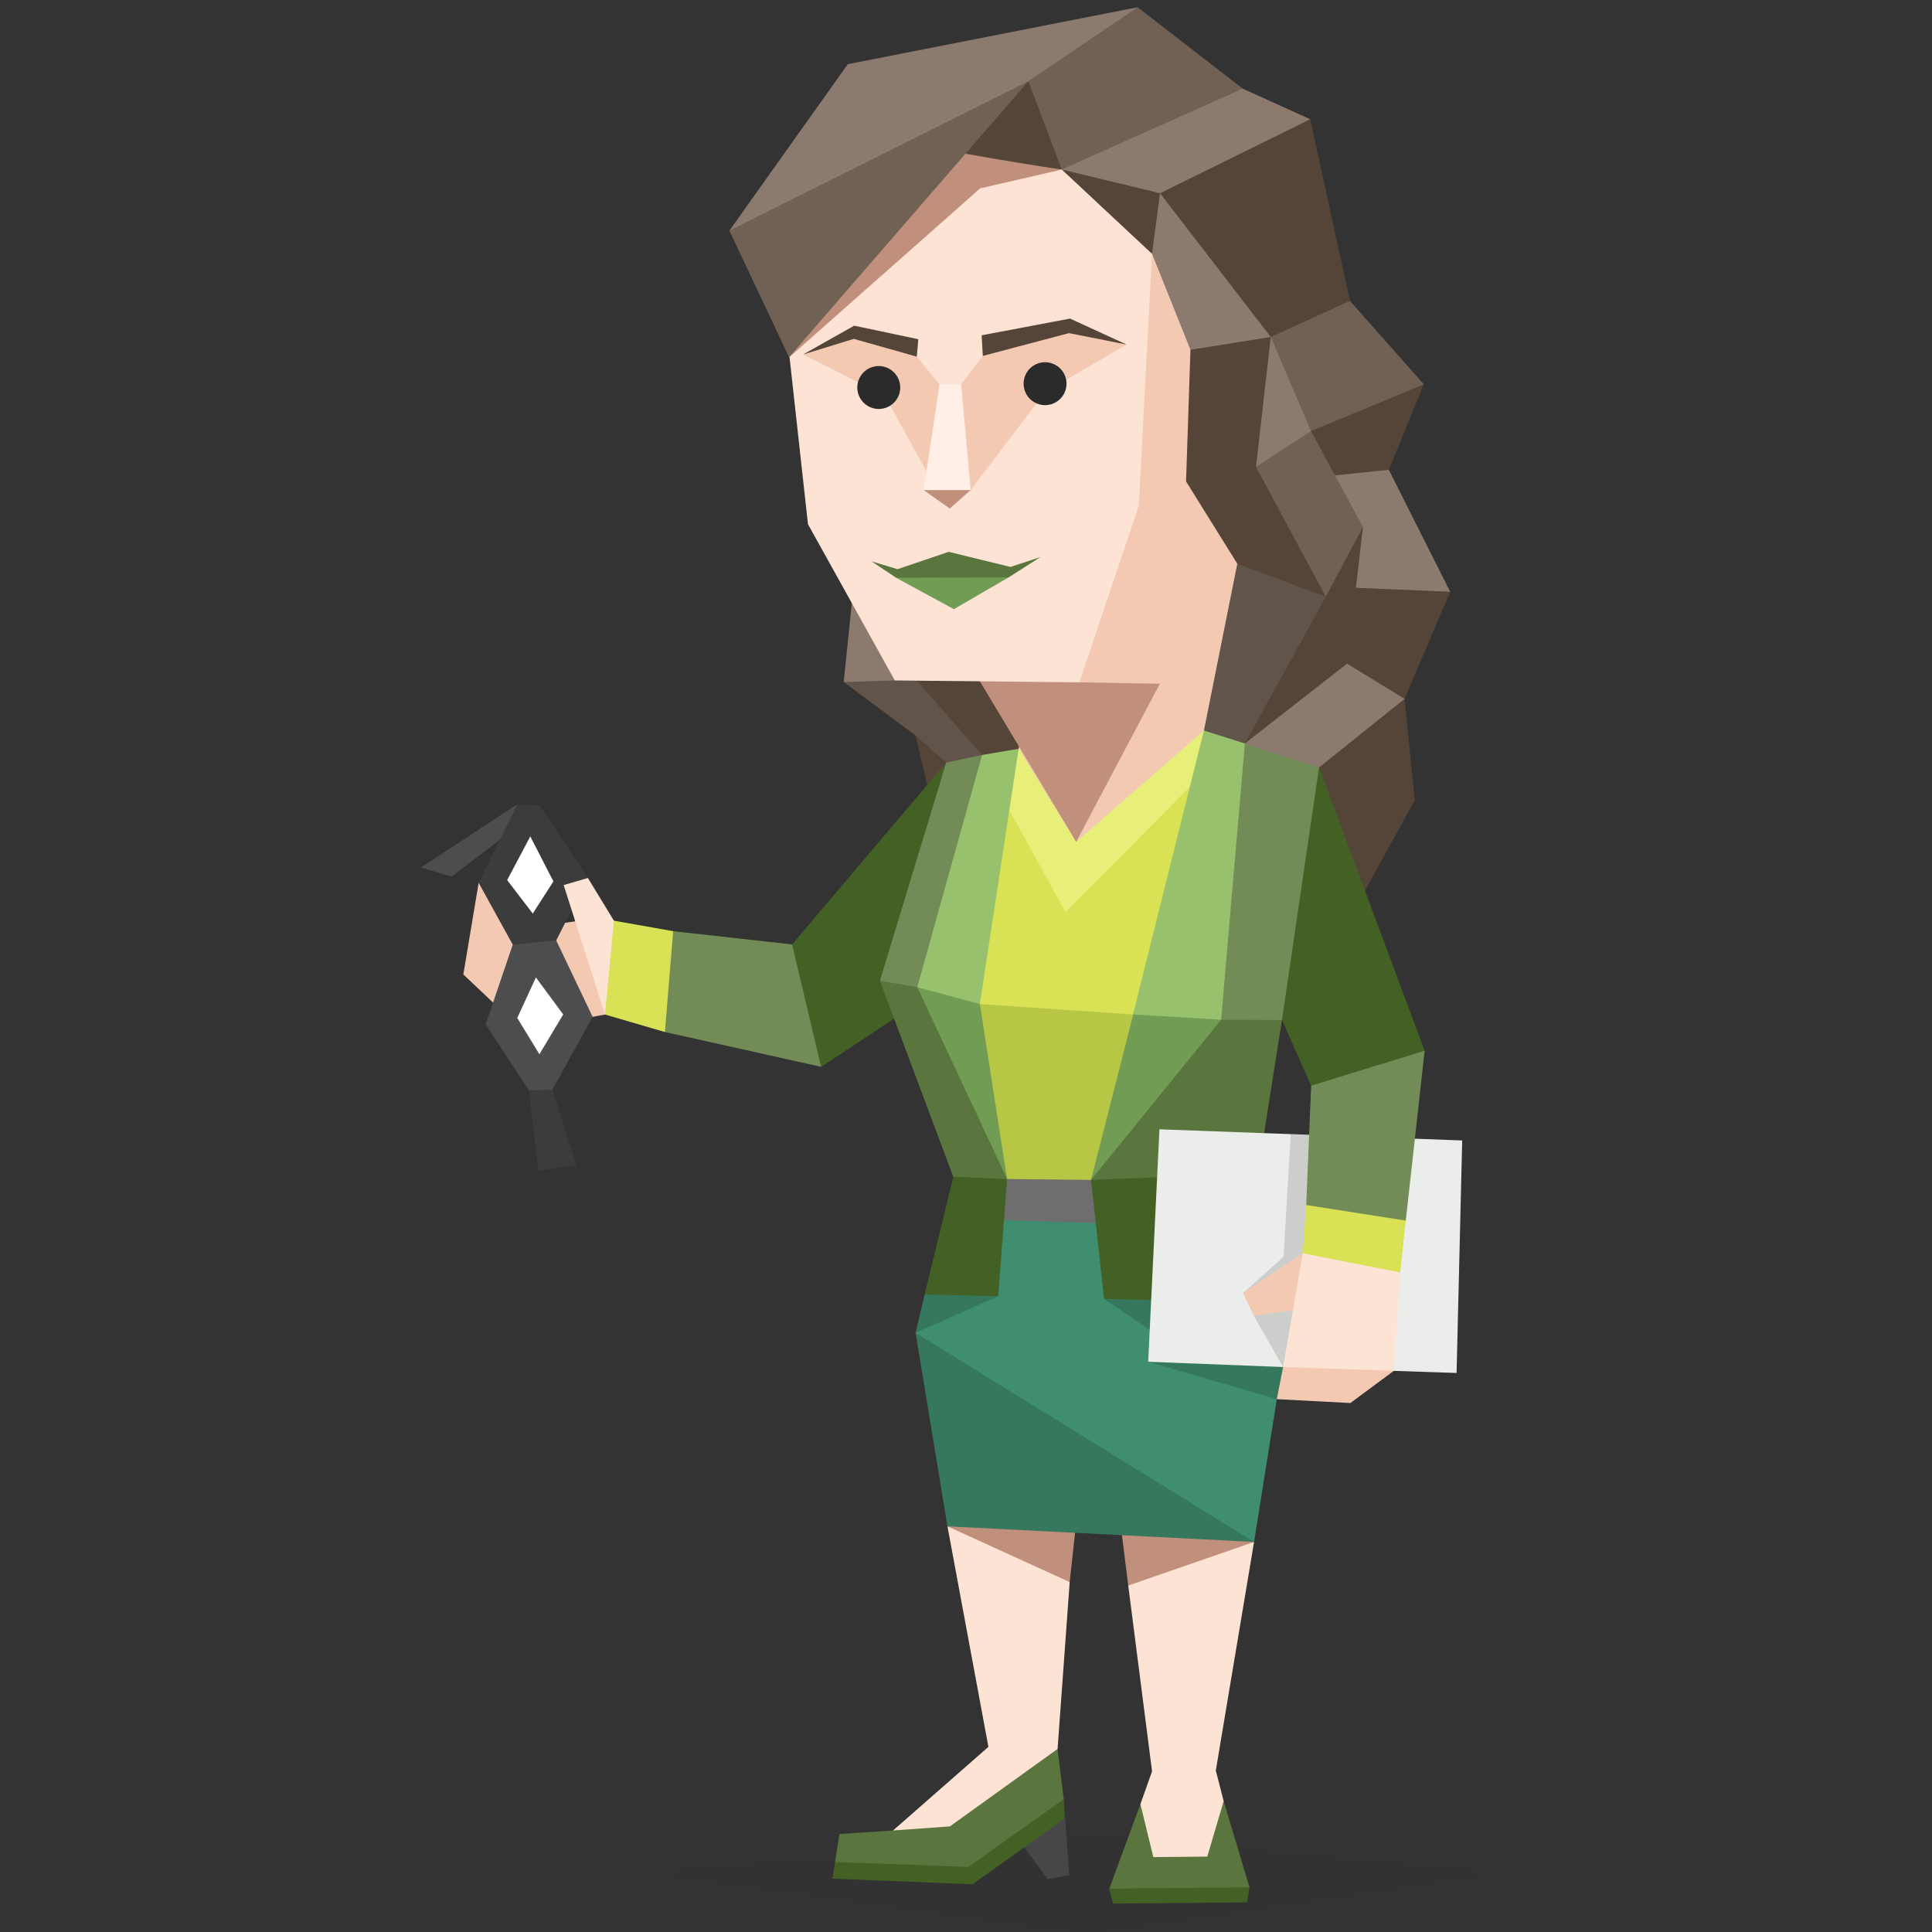<svg id="Layer_1" data-name="Layer 1" xmlns="http://www.w3.org/2000/svg" viewBox="0 0 400 400"><rect x="0" y="0" width="400" height="400" fill="#333333" stroke="none"/><defs><style>.cls-1{fill:#738c57;}.cls-1,.cls-10,.cls-11,.cls-12,.cls-13,.cls-14,.cls-15,.cls-16,.cls-17,.cls-18,.cls-19,.cls-2,.cls-20,.cls-21,.cls-22,.cls-23,.cls-24,.cls-25,.cls-26,.cls-27,.cls-3,.cls-4,.cls-5,.cls-6,.cls-7,.cls-8,.cls-9{fill-rule:evenodd;}.cls-2,.cls-27{fill:#2b2b2b;}.cls-2{opacity:0.1;}.cls-3{fill:#446125;}.cls-4{fill:#f4c9b2;}.cls-5{fill:#4d4d4f;}.cls-6{fill:#3b3d3d;}.cls-7{fill:#fce3d4;}.cls-8{fill:#d8e254;}.cls-9{fill:#544538;}.cls-10{fill:#61544a;}.cls-11{fill:#8c7a6e;}.cls-12{fill:#5a753d;}.cls-13{fill:#474747;}.cls-14{fill:#c1907d;}.cls-15{fill:#b7c645;}.cls-16{fill:#6e6e6e;}.cls-17{fill:#35785d;}.cls-18{fill:#3f8e6f;}.cls-19{fill:#ebedeb;}.cls-20{fill:#1c1c1c;opacity:0.15;}.cls-21{fill:#e7ef78;}.cls-22{fill:#98c16d;}.cls-23{fill:#709c53;}.cls-24{fill:#706154;}.cls-25{fill:#ffefe7;}.cls-26{fill:#fff;}</style></defs><title>diplomats_ENFJ_famous_fictional_laurel_lance_arrow</title><polygon class="cls-1" points="172.53 195.02 164.04 195.54 139.37 192.79 128.67 206.3 137.66 213.67 170.07 220.89 172.53 195.02"/><polygon class="cls-2" points="134.07 387.71 225.1 400.5 310.84 387.78 228.02 380.12 134.07 387.71"/><path class="cls-3" d="M236.94,387.78c-.19.14-7.27,3.25-7.27,3.25l.77,3.08,27.76-.25.49-3.11Z"/><polygon class="cls-4" points="115.52 207.82 108.09 213.25 95.93 201.75 99.1 182.78 108.26 192.35 115.52 207.82"/><polygon class="cls-5" points="109.43 170.06 107.11 166.52 87.16 179.6 93.54 181.48 106.17 171.8 109.43 170.06"/><polygon class="cls-6" points="112.33 221.96 109.51 225.76 111.46 242.34 119.31 241.27 114.36 225.61 112.33 221.96"/><polygon class="cls-4" points="132.08 202.55 125.26 210.05 108.09 213.25 108.26 192.35 122.92 190.18 132.08 202.55"/><polygon class="cls-5" points="106.16 195.58 100.55 212.08 109.51 225.76 114.36 225.61 122.7 210.53 115.16 194.71 110.41 181.05 106.16 195.58"/><polygon class="cls-6" points="99.1 182.78 106.16 195.58 115.16 194.71 121.72 181.78 111.75 166.74 107.11 166.52 99.1 182.78"/><polygon class="cls-7" points="132.64 197.41 127.11 190.62 121.72 181.78 116.7 183.24 125.26 210.05 132.64 197.41"/><polygon class="cls-8" points="139.37 192.79 127.11 190.62 125.26 210.05 137.66 213.67 139.37 192.79"/><polygon class="cls-9" points="272.71 147.07 290.8 144.69 292.91 165.67 282.6 184.39 229.51 165.92 272.71 147.07"/><path class="cls-9" d="M193.94,144.63l-4.42,7.5,3.21,13.68,12-2.61,15.57-10.76s-11.43-9.3-11.42-10.31-15,2.5-15,2.5"/><path class="cls-3" d="M204.67,162.78c.17,1.31-8.77-4.9-8.77-4.9L164,195.54l6,25.35,28.25-18.66Z"/><polygon class="cls-9" points="187.33 135.2 191.02 149.86 203.33 156.31 212.28 163.91 211.38 137.68 195.34 134.62 187.33 135.2"/><polygon class="cls-10" points="176.41 136.35 174.68 141.2 189.56 152.28 195.9 157.88 198.3 160.34 203.33 156.31 189.81 140.92 176.41 136.35"/><polygon class="cls-11" points="177.08 117.89 174.68 141.2 185.26 140.88 180.85 118.48 177.08 117.89"/><polygon class="cls-12" points="242.58 376.84 236.11 373.52 229.67 391.03 258.69 390.75 253.35 372.91 242.58 376.84"/><polygon class="cls-13" points="207.76 376.55 216.88 389.01 221.38 388.28 220.24 372.5 207.76 376.55"/><path class="cls-3" d="M177.06,381.81c0-.41-4.18,3.7-4.18,3.7l-.54,3.44,29,1.16,19-13.54-.09-4.07-23.9,11.13Z"/><polygon class="cls-12" points="193.1 372.94 184.9 378.98 173.8 379.71 172.88 385.51 200.5 386.53 220.24 372.5 218.96 362.1 193.1 372.94"/><polygon class="cls-7" points="236.92 321.77 233.59 328.27 238.52 366.73 236.11 373.52 238.78 384.49 249.95 384.39 253.35 372.91 251.72 366.58 259.64 319.24 236.92 321.77"/><polygon class="cls-14" points="231.84 314.25 233.59 328.27 259.64 319.24 231.84 314.25"/><polygon class="cls-7" points="212.62 319.6 196.16 316.01 204.64 361.67 184.9 378.98 196.66 378.14 218.96 362.1 221.47 327.55 212.62 319.6"/><polygon class="cls-14" points="205.37 307.46 196.16 316.01 221.47 327.55 223.65 307.6 205.37 307.46"/><path class="cls-15" d="M198.33,200.49s-.22,49.9.8,50.23,36.87-.71,36.13.15S243,191.24,243,191.24Z"/><polygon class="cls-16" points="201.45 247.11 206.03 244.07 225.89 244.29 236.71 253.62 216.54 266.91 198.11 257.23 201.45 247.11"/><polygon class="cls-17" points="197.09 260.55 191.44 268.02 189.56 275.95 240.33 297.12 264.35 289.68 277.48 276.74 238.88 257.88 197.09 260.55"/><polygon class="cls-18" points="200.44 257.8 206.67 268.36 189.56 275.95 209.22 294.97 259.64 319.24 264.35 289.68 237.72 281.94 240.33 276.88 228.58 268.93 233.66 253.47 203.04 252.46 200.44 257.8"/><polygon class="cls-17" points="189.56 275.95 196.16 316.01 259.64 319.24 189.56 275.95"/><polygon class="cls-3" points="238.88 218.49 225.89 244.29 228.58 268.93 264.42 269.8 252.23 229.19 238.88 218.49"/><polygon class="cls-12" points="272.4 210.97 265.42 211.18 260.07 245.09 242.37 243.64 225.89 244.29 245.99 197.96 272.4 210.97"/><polygon class="cls-3" points="198.84 236.84 208.5 244.1 206.67 268.36 191.44 268.02 197.37 243.65 198.84 236.84"/><polygon class="cls-19" points="275.3 280.57 265.65 283.03 237.72 281.94 240.05 233.81 302.73 236.12 301.57 284.26 288.58 283.82 275.3 280.57"/><polygon class="cls-19" points="247.75 264.42 254.71 257.93 263.19 263.82 260.93 269.13 257.38 267.71 255.54 268.81 247.75 264.42"/><polygon class="cls-20" points="281.19 236.87 271.04 234.95 267.24 234.81 265.74 260.2 257.38 267.71 265.4 265.93 259.56 272.4 265.65 283.03 285.47 275.46 281.19 236.87"/><polygon class="cls-4" points="278.57 272.77 288.58 283.82 279.58 290.48 264.35 289.68 265.65 283.03 278.57 272.77"/><polygon class="cls-4" points="273.42 265.68 269.72 259.47 257.38 267.71 259.56 272.4 272.18 270.74 273.42 265.68"/><polygon class="cls-7" points="280.67 255.85 289.9 263.44 288.58 283.82 265.65 283.03 269.72 259.47 280.67 255.85"/><polygon class="cls-8" points="279.01 242.12 270.44 249.49 269.72 259.47 289.9 263.44 291.05 252.71 279.01 242.12"/><polygon class="cls-1" points="277.7 212.49 271.46 224.78 270.44 249.49 291.05 252.71 294.96 217.54 277.7 212.49"/><polygon class="cls-3" points="261.3 170.71 273.09 158.91 294.96 217.54 271.46 224.78 265.42 211.18 257.82 183.43 261.3 170.71"/><polygon class="cls-12" points="186.07 195.5 182.18 203.06 197.37 243.65 208.5 244.1 196.81 197.82 186.07 195.5"/><polygon class="cls-1" points="247.71 173.13 252.82 211.13 265.42 211.18 273.09 158.91 254.48 146.72 247.71 173.13"/><polygon class="cls-1" points="210.73 159.44 203.33 156.31 197.57 157.53 195.9 157.88 182.18 203.06 189.91 204.39 211.89 172.88 210.73 159.44"/><polygon class="cls-8" points="200.65 194.85 202.87 207.88 234.63 210.04 241.85 199.05 249.27 151.25 210.9 155.03 204.42 168.83 200.65 194.85"/><polygon class="cls-21" points="247.37 161.9 252.85 146 227.91 149.68 210.9 155.03 206.78 163.81 220.6 188.81 247.37 161.9"/><polygon class="cls-22" points="203.33 156.31 189.91 204.39 200.54 212.62 202.87 207.88 210.9 155.03 205.75 155.9 203.33 156.31"/><polygon class="cls-23" points="189.91 204.39 208.5 244.1 202.87 207.88 189.91 204.39"/><polygon class="cls-22" points="257.74 153.93 255.47 144.92 249.26 151.25 234.61 209.95 237.37 221.13 252.82 211.13 257.74 153.93"/><polygon class="cls-23" points="234.63 210.04 225.89 244.29 252.82 211.13 234.32 210.02 234.63 210.04"/><polygon class="cls-4" points="265.07 137.1 249.26 151.25 222.81 174.3 210.9 155.03 226.1 54.45 246.53 42.07 269.86 92.95 265.07 137.1"/><polygon class="cls-11" points="274.49 129.81 257.75 153.93 273.09 158.91 290.8 144.69 274.49 129.81"/><polygon class="cls-10" points="260.67 111.76 256.17 116.71 249.26 151.25 257.74 153.93 272.68 139.75 279.95 114.62 260.67 111.76"/><polygon class="cls-9" points="289.89 115 300.25 122.52 290.8 144.69 278.89 137.4 274.49 114.41 289.89 115"/><polygon class="cls-11" points="277 91.87 287.54 97.27 300.25 122.52 275.59 121.48 262.71 94.03 277 91.87"/><polygon class="cls-9" points="274.49 108.37 282.19 109.11 278.89 137.4 257.74 153.93 274.49 123.55 274.49 108.37"/><polygon class="cls-9" points="272.76 77.58 294.79 79.57 287.54 97.27 264.12 99.68 258.15 75.81 272.76 77.58"/><polygon class="cls-24" points="266.32 82 270.09 86.79 282.19 109.11 274.49 123.55 255.17 102.04 254.11 84.13 266.32 82"/><polygon class="cls-9" points="251.87 86.12 245.56 99.67 256.17 116.71 274.49 123.55 260.04 96.66 251.87 86.12"/><polygon class="cls-24" points="266.48 51.65 279.5 62.3 294.79 79.57 271.43 89.25 251.4 62.4 266.48 51.65"/><polygon class="cls-11" points="252.34 80.38 260.04 96.66 271.43 89.25 263.1 69.77 252.34 80.38"/><polygon class="cls-9" points="253.05 64.76 246.47 72.42 245.56 99.67 260.04 96.66 263.1 69.77 253.05 64.76"/><polygon class="cls-11" points="255.88 41.63 238.91 30.58 234.82 43.55 238.51 52.55 246.47 72.42 263.1 69.77 255.88 41.63"/><polygon class="cls-9" points="256.35 24.69 271.27 24.69 279.5 62.3 263.1 69.77 240.17 40.01 256.35 24.69"/><polygon class="cls-11" points="240.79 16.58 257.29 18.35 271.27 24.69 240.17 40.01 205.76 41.19 213.93 27.19 240.79 16.58"/><polygon class="cls-9" points="204.97 46.05 219.82 35.09 240.17 40.01 238.51 52.55 204.97 46.05"/><polygon class="cls-24" points="209.69 28.22 219.82 35.09 257.29 18.35 235.53 1.5 204.19 17.32 209.69 28.22"/><polygon class="cls-9" points="218.96 45.02 219.82 35.09 212.9 16.82 174.94 35.8 203.56 51.5 218.96 45.02"/><polygon class="cls-14" points="199.79 135.92 222.81 174.3 240.13 141.57 223.49 141.27 199.79 135.92"/><polygon class="cls-7" points="165.15 55.72 162.95 69.27 167.28 108.53 185.26 140.88 223.49 141.27 235.78 104.67 238.51 52.55 219.82 35.09 190.75 34.36 165.15 55.72"/><path class="cls-14" d="M170.68,45.31,163.37,74l39.56-35,16.89-3.89s-28.42-4.28-29.14-5.54-20,15.76-20,15.76"/><polygon class="cls-23" points="191.09 117.72 185.51 119.61 197.49 126.12 208.85 119.53 191.09 117.72"/><polygon class="cls-4" points="177.05 68.37 166.25 73.4 183.18 81.94 191.81 97.58 196.21 91.35 200.97 101.46 216.37 81.2 233.25 71.33 220.72 66.97 203.48 73.69 198.99 79.56 195.19 83.62 194.52 79.59 189.81 73.84 177.05 68.37"/><path class="cls-14" d="M195.23,96.23c-.39.3-4,5.23-4,5.23l5.41,3.83,4.33-3.83Z"/><polygon class="cls-11" points="169.23 46.29 151.01 47.76 175.52 13.29 235.53 1.5 212.9 16.82 169.23 46.29"/><polygon class="cls-24" points="212.9 16.82 163.37 73.95 151.01 47.76 212.9 16.82"/><polygon class="cls-25" points="194.52 79.59 191.22 101.46 200.97 101.46 198.99 79.56 194.52 79.59"/><polygon class="cls-9" points="190.13 70.23 176.85 67.43 166.25 73.4 176.77 70.16 189.81 73.84 190.13 70.23"/><polygon class="cls-9" points="203.24 69.42 221.54 65.96 233.25 71.33 221.32 68.97 203.48 73.69 203.24 69.42"/><polygon class="cls-12" points="180.44 116.22 185.83 117.84 196.42 114.25 209.22 117.38 215.41 115.33 208.85 119.53 185.51 119.61 180.44 116.22"/><polygon class="cls-26" points="109.79 173.17 105 182.21 110.3 189.14 114.58 182.49 109.79 173.17"/><polygon class="cls-26" points="110.95 202.37 107.09 210.76 111.68 218.27 116.61 210.03 110.95 202.37"/><path class="cls-27" d="M216.37,75a4.44,4.44,0,1,1-4.44,4.43A4.43,4.43,0,0,1,216.37,75"/><path class="cls-27" d="M181.94,75.79a4.44,4.44,0,1,1-4.44,4.43,4.43,4.43,0,0,1,4.44-4.43"/></svg>